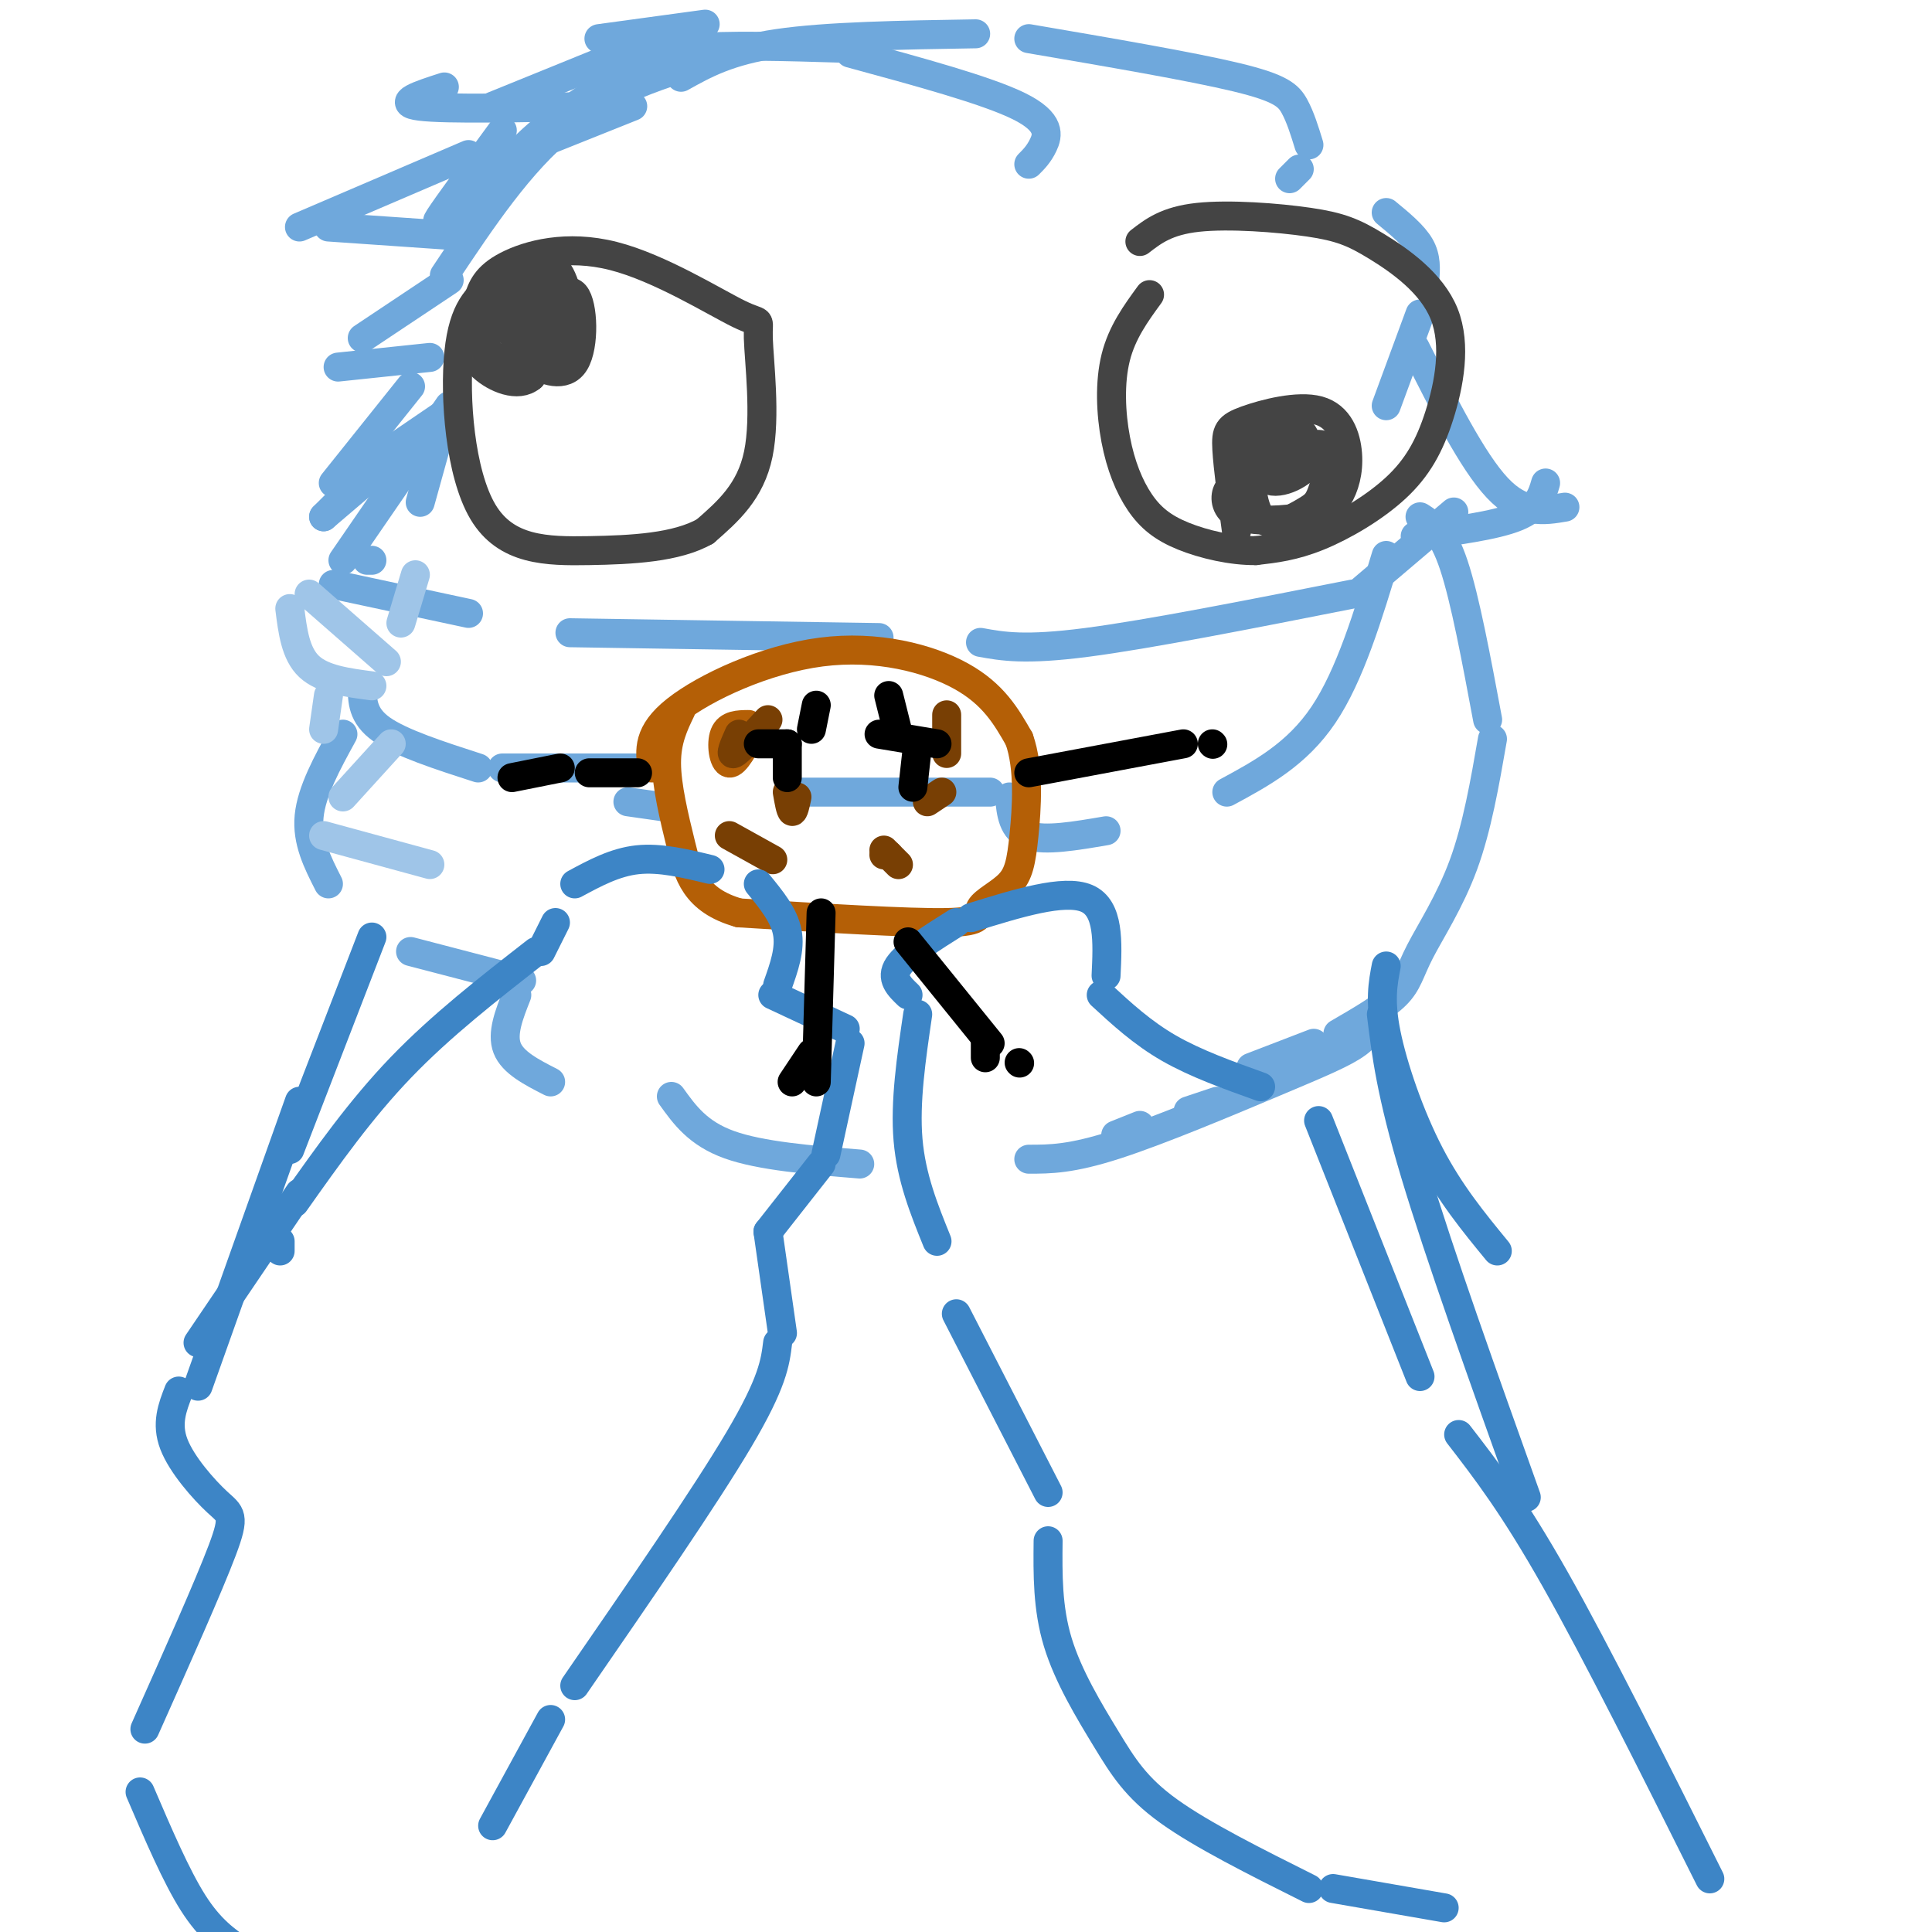 <svg viewBox='0 0 400 400' version='1.1' xmlns='http://www.w3.org/2000/svg' xmlns:xlink='http://www.w3.org/1999/xlink'><g fill='none' stroke='rgb(111,168,220)' stroke-width='6' stroke-linecap='round' stroke-linejoin='round'><path d='M72,102c0.000,0.000 -5.000,5.000 -5,5'/><path d='M67,107c0.000,0.000 27.000,-23.000 27,-23'/><path d='M93,85c0.000,0.000 -22.000,15.000 -22,15'/><path d='M69,100c0.000,0.000 16.000,-20.000 16,-20'/><path d='M89,74c0.000,0.000 -19.000,2.000 -19,2'/><path d='M75,70c0.000,0.000 18.000,-12.000 18,-12'/><path d='M92,57c7.833,-11.750 15.667,-23.500 25,-31c9.333,-7.500 20.167,-10.750 31,-14'/><path d='M131,22c0.000,0.000 -25.000,10.000 -25,10'/><path d='M124,22c-15.833,0.333 -31.667,0.667 -37,0c-5.333,-0.667 -0.167,-2.333 5,-4'/><path d='M124,8c0.000,0.000 22.000,-3.000 22,-3'/><path d='M134,9c0.000,0.000 -32.000,13.000 -32,13'/><path d='M104,27c-5.750,7.833 -11.500,15.667 -13,18c-1.500,2.333 1.250,-0.833 4,-4'/><path d='M97,32c0.000,0.000 -35.000,15.000 -35,15'/><path d='M68,47c0.000,0.000 29.000,2.000 29,2'/><path d='M95,49c4.024,-6.625 8.048,-13.250 14,-19c5.952,-5.750 13.833,-10.625 19,-14c5.167,-3.375 7.619,-5.250 15,-6c7.381,-0.750 19.690,-0.375 32,0'/><path d='M176,11c14.156,3.844 28.311,7.689 35,11c6.689,3.311 5.911,6.089 5,8c-0.911,1.911 -1.956,2.956 -3,4'/><path d='M141,16c4.917,-2.750 9.833,-5.500 20,-7c10.167,-1.500 25.583,-1.750 41,-2'/><path d='M213,8c16.889,2.889 33.778,5.778 43,8c9.222,2.222 10.778,3.778 12,6c1.222,2.222 2.111,5.111 3,8'/><path d='M269,35c0.000,0.000 -2.000,2.000 -2,2'/><path d='M287,44c2.833,2.333 5.667,4.667 7,7c1.333,2.333 1.167,4.667 1,7'/><path d='M294,65c0.000,0.000 -7.000,19.000 -7,19'/><path d='M293,72c5.917,11.750 11.833,23.500 17,29c5.167,5.500 9.583,4.750 14,4'/><path d='M320,100c-0.750,2.583 -1.500,5.167 -6,7c-4.500,1.833 -12.750,2.917 -21,4'/><path d='M92,86c0.000,0.000 -5.000,18.000 -5,18'/><path d='M93,84c0.000,0.000 -22.000,32.000 -22,32'/><path d='M76,116c0.000,0.000 1.000,0.000 1,0'/><path d='M69,121c0.000,0.000 28.000,6.000 28,6'/><path d='M118,131c0.000,0.000 64.000,1.000 64,1'/><path d='M203,133c4.583,0.833 9.167,1.667 22,0c12.833,-1.667 33.917,-5.833 55,-10'/><path d='M281,123c0.000,0.000 20.000,-17.000 20,-17'/><path d='M75,142c0.000,3.083 0.000,6.167 4,9c4.000,2.833 12.000,5.417 20,8'/><path d='M104,159c0.000,0.000 30.000,0.000 30,0'/><path d='M130,166c0.000,0.000 7.000,1.000 7,1'/><path d='M164,164c0.000,0.000 41.000,0.000 41,0'/><path d='M209,165c0.333,3.417 0.667,6.833 4,8c3.333,1.167 9.667,0.083 16,-1'/><path d='M254,164c7.250,-3.917 14.500,-7.833 20,-16c5.500,-8.167 9.250,-20.583 13,-33'/><path d='M294,107c2.333,1.500 4.667,3.000 7,10c2.333,7.000 4.667,19.500 7,32'/><path d='M309,153c-1.595,9.173 -3.190,18.345 -6,26c-2.810,7.655 -6.833,13.792 -9,18c-2.167,4.208 -2.476,6.488 -5,9c-2.524,2.512 -7.262,5.256 -12,8'/><path d='M272,216c0.000,0.000 -13.000,5.000 -13,5'/><path d='M252,228c0.000,0.000 -6.000,2.000 -6,2'/><path d='M236,233c0.000,0.000 -5.000,2.000 -5,2'/><path d='M71,152c-3.250,5.917 -6.500,11.833 -7,17c-0.500,5.167 1.750,9.583 4,14'/><path d='M85,197c0.000,0.000 23.000,6.000 23,6'/><path d='M107,206c-1.583,4.000 -3.167,8.000 -2,11c1.167,3.000 5.083,5.000 9,7'/><path d='M139,227c2.750,3.833 5.500,7.667 12,10c6.500,2.333 16.750,3.167 27,4'/><path d='M213,240c4.357,0.000 8.714,0.000 18,-3c9.286,-3.000 23.500,-9.000 33,-13c9.500,-4.000 14.286,-6.000 17,-8c2.714,-2.000 3.357,-4.000 4,-6'/></g>
<g fill='none' stroke='rgb(68,68,68)' stroke-width='6' stroke-linecap='round' stroke-linejoin='round'><path d='M99,62c0.806,-2.364 1.611,-4.728 6,-7c4.389,-2.272 12.361,-4.451 22,-2c9.639,2.451 20.944,9.533 26,12c5.056,2.467 3.861,0.318 4,5c0.139,4.682 1.611,16.195 0,24c-1.611,7.805 -6.306,11.903 -11,16'/><path d='M146,110c-5.906,3.384 -15.171,3.845 -24,4c-8.829,0.155 -17.223,0.003 -22,-8c-4.777,-8.003 -5.936,-23.858 -5,-33c0.936,-9.142 3.968,-11.571 7,-14'/><path d='M236,50c2.779,-2.150 5.558,-4.300 12,-5c6.442,-0.700 16.546,0.051 23,1c6.454,0.949 9.256,2.096 14,5c4.744,2.904 11.429,7.565 14,14c2.571,6.435 1.029,14.642 -1,21c-2.029,6.358 -4.546,10.866 -9,15c-4.454,4.134 -10.844,7.896 -16,10c-5.156,2.104 -9.078,2.552 -13,3'/><path d='M260,114c-4.938,0.060 -10.782,-1.291 -15,-3c-4.218,-1.709 -6.811,-3.778 -9,-7c-2.189,-3.222 -3.974,-7.598 -5,-13c-1.026,-5.402 -1.293,-11.829 0,-17c1.293,-5.171 4.147,-9.085 7,-13'/><path d='M256,110c-0.894,-6.622 -1.788,-13.244 -2,-17c-0.212,-3.756 0.258,-4.646 4,-6c3.742,-1.354 10.754,-3.171 15,-2c4.246,1.171 5.724,5.330 6,9c0.276,3.670 -0.650,6.851 -2,9c-1.350,2.149 -3.125,3.267 -7,4c-3.875,0.733 -9.851,1.082 -13,0c-3.149,-1.082 -3.471,-3.595 -3,-5c0.471,-1.405 1.736,-1.703 3,-2'/><path d='M257,100c3.999,-2.607 12.496,-8.124 16,-8c3.504,0.124 2.015,5.890 1,9c-1.015,3.110 -1.558,3.564 -4,5c-2.442,1.436 -6.784,3.854 -9,1c-2.216,-2.854 -2.305,-10.982 -2,-15c0.305,-4.018 1.005,-3.928 3,-4c1.995,-0.072 5.284,-0.306 7,1c1.716,1.306 1.858,4.153 2,7'/><path d='M271,96c-1.667,2.393 -6.833,4.875 -9,3c-2.167,-1.875 -1.333,-8.107 0,-9c1.333,-0.893 3.167,3.554 5,8'/><path d='M115,71c-1.459,-1.131 -2.918,-2.263 -2,-5c0.918,-2.737 4.214,-7.081 6,-5c1.786,2.081 2.061,10.585 0,14c-2.061,3.415 -6.460,1.740 -9,0c-2.540,-1.740 -3.222,-3.545 -4,-7c-0.778,-3.455 -1.651,-8.558 -1,-11c0.651,-2.442 2.825,-2.221 5,-2'/><path d='M110,55c1.930,-0.640 4.255,-1.240 6,2c1.745,3.240 2.910,10.321 0,14c-2.910,3.679 -9.896,3.955 -13,3c-3.104,-0.955 -2.327,-3.143 -2,-6c0.327,-2.857 0.203,-6.385 3,-8c2.797,-1.615 8.513,-1.319 10,2c1.487,3.319 -1.257,9.659 -4,16'/><path d='M110,78c-2.717,2.371 -7.508,0.298 -10,-2c-2.492,-2.298 -2.684,-4.820 0,-8c2.684,-3.180 8.245,-7.017 10,-5c1.755,2.017 -0.297,9.889 -1,11c-0.703,1.111 -0.058,-4.540 1,-7c1.058,-2.460 2.529,-1.730 4,-1'/><path d='M114,66c0.167,0.500 -1.417,2.250 -3,4'/></g>
<g fill='none' stroke='rgb(180,95,6)' stroke-width='6' stroke-linecap='round' stroke-linejoin='round'><path d='M135,159c-0.488,-3.643 -0.976,-7.286 5,-12c5.976,-4.714 18.417,-10.500 30,-12c11.583,-1.500 22.310,1.286 29,5c6.690,3.714 9.345,8.357 12,13'/><path d='M211,153c2.161,6.001 1.562,14.503 1,20c-0.562,5.497 -1.089,7.989 -3,10c-1.911,2.011 -5.207,3.541 -6,5c-0.793,1.459 0.916,2.845 -7,3c-7.916,0.155 -25.458,-0.923 -43,-2'/><path d='M153,189c-9.155,-2.595 -10.542,-8.083 -12,-14c-1.458,-5.917 -2.988,-12.262 -3,-17c-0.012,-4.738 1.494,-7.869 3,-11'/><path d='M156,151c-1.889,3.578 -3.778,7.156 -5,7c-1.222,-0.156 -1.778,-4.044 -1,-6c0.778,-1.956 2.889,-1.978 5,-2'/></g>
<g fill='none' stroke='rgb(120,63,4)' stroke-width='6' stroke-linecap='round' stroke-linejoin='round'><path d='M159,149c-3.000,3.250 -6.000,6.500 -7,7c-1.000,0.500 0.000,-1.750 1,-4'/><path d='M183,176c1.417,1.417 2.833,2.833 3,3c0.167,0.167 -0.917,-0.917 -2,-2'/><path d='M184,177c-0.500,-0.333 -0.750,-0.167 -1,0'/><path d='M196,148c0.000,0.000 0.000,8.000 0,8'/><path d='M195,164c0.000,0.000 -3.000,2.000 -3,2'/><path d='M165,165c-0.333,1.583 -0.667,3.167 -1,3c-0.333,-0.167 -0.667,-2.083 -1,-4'/><path d='M151,173c0.000,0.000 9.000,5.000 9,5'/></g>
<g fill='none' stroke='rgb(61,133,198)' stroke-width='6' stroke-linecap='round' stroke-linejoin='round'><path d='M58,259c0.000,0.000 0.000,-2.000 0,-2'/><path d='M61,249c6.833,-9.667 13.667,-19.333 22,-28c8.333,-8.667 18.167,-16.333 28,-24'/><path d='M112,197c0.000,0.000 3.000,-6.000 3,-6'/><path d='M119,183c4.167,-2.250 8.333,-4.500 13,-5c4.667,-0.500 9.833,0.750 15,2'/><path d='M157,183c2.667,3.250 5.333,6.500 6,10c0.667,3.500 -0.667,7.250 -2,11'/><path d='M160,206c0.000,0.000 15.000,7.000 15,7'/><path d='M176,216c0.000,0.000 -5.000,23.000 -5,23'/><path d='M170,241c0.000,0.000 -11.000,14.000 -11,14'/><path d='M159,255c0.000,0.000 3.000,21.000 3,21'/><path d='M161,278c-0.500,4.083 -1.000,8.167 -8,20c-7.000,11.833 -20.500,31.417 -34,51'/><path d='M114,356c0.000,0.000 -12.000,22.000 -12,22'/><path d='M62,247c0.000,0.000 -21.000,31.000 -21,31'/><path d='M37,288c-1.315,3.369 -2.631,6.738 -1,11c1.631,4.262 6.208,9.417 9,12c2.792,2.583 3.798,2.595 1,10c-2.798,7.405 -9.399,22.202 -16,37'/><path d='M29,371c3.750,8.750 7.500,17.500 11,23c3.500,5.500 6.750,7.750 10,10'/><path d='M188,206c-1.833,-1.750 -3.667,-3.500 -2,-6c1.667,-2.500 6.833,-5.750 12,-9'/><path d='M201,190c9.667,-3.000 19.333,-6.000 24,-4c4.667,2.000 4.333,9.000 4,16'/><path d='M228,206c4.250,3.917 8.500,7.833 14,11c5.500,3.167 12.250,5.583 19,8'/><path d='M273,232c0.000,0.000 21.000,53.000 21,53'/><path d='M302,297c5.667,7.333 11.333,14.667 20,30c8.667,15.333 20.333,38.667 32,62'/><path d='M190,210c-1.333,9.083 -2.667,18.167 -2,26c0.667,7.833 3.333,14.417 6,21'/><path d='M198,272c0.000,0.000 19.000,37.000 19,37'/><path d='M217,319c-0.071,6.964 -0.143,13.929 2,21c2.143,7.071 6.500,14.250 10,20c3.500,5.750 6.143,10.071 13,15c6.857,4.929 17.929,10.464 29,16'/><path d='M276,391c0.000,0.000 23.000,4.000 23,4'/><path d='M287,200c-0.689,3.578 -1.378,7.156 0,14c1.378,6.844 4.822,16.956 9,25c4.178,8.044 9.089,14.022 14,20'/><path d='M286,210c1.000,8.167 2.000,16.333 7,33c5.000,16.667 14.000,41.833 23,67'/><path d='M77,194c0.000,0.000 -17.000,44.000 -17,44'/><path d='M62,228c0.000,0.000 -21.000,59.000 -21,59'/></g>
<g fill='none' stroke='rgb(159,197,232)' stroke-width='6' stroke-linecap='round' stroke-linejoin='round'><path d='M77,142c-5.083,-0.667 -10.167,-1.333 -13,-4c-2.833,-2.667 -3.417,-7.333 -4,-12'/><path d='M64,123c0.000,0.000 16.000,14.000 16,14'/><path d='M83,129c0.000,0.000 3.000,-10.000 3,-10'/><path d='M68,144c0.000,0.000 -1.000,7.000 -1,7'/><path d='M81,154c0.000,0.000 -10.000,11.000 -10,11'/><path d='M67,173c0.000,0.000 22.000,6.000 22,6'/></g>
<g fill='none' stroke='rgb(0,0,0)' stroke-width='6' stroke-linecap='round' stroke-linejoin='round'><path d='M169,146c0.000,0.000 -1.000,5.000 -1,5'/><path d='M184,144c0.000,0.000 2.000,8.000 2,8'/><path d='M182,152c0.000,0.000 12.000,2.000 12,2'/><path d='M190,154c0.000,0.000 -1.000,9.000 -1,9'/><path d='M157,154c0.000,0.000 6.000,0.000 6,0'/><path d='M163,154c0.000,0.000 0.000,7.000 0,7'/><path d='M213,160c0.000,0.000 32.000,-6.000 32,-6'/><path d='M132,160c0.000,0.000 -10.000,0.000 -10,0'/><path d='M116,159c0.000,0.000 -10.000,2.000 -10,2'/><path d='M251,154c0.000,0.000 0.100,0.100 0.1,0.1'/><path d='M170,189c0.000,0.000 -1.000,35.000 -1,35'/><path d='M168,218c0.000,0.000 -4.000,6.000 -4,6'/><path d='M188,195c0.000,0.000 17.000,21.000 17,21'/><path d='M204,215c0.000,0.000 0.000,4.000 0,4'/><path d='M211,220c0.000,0.000 0.100,0.100 0.1,0.1'/></g>
</svg>